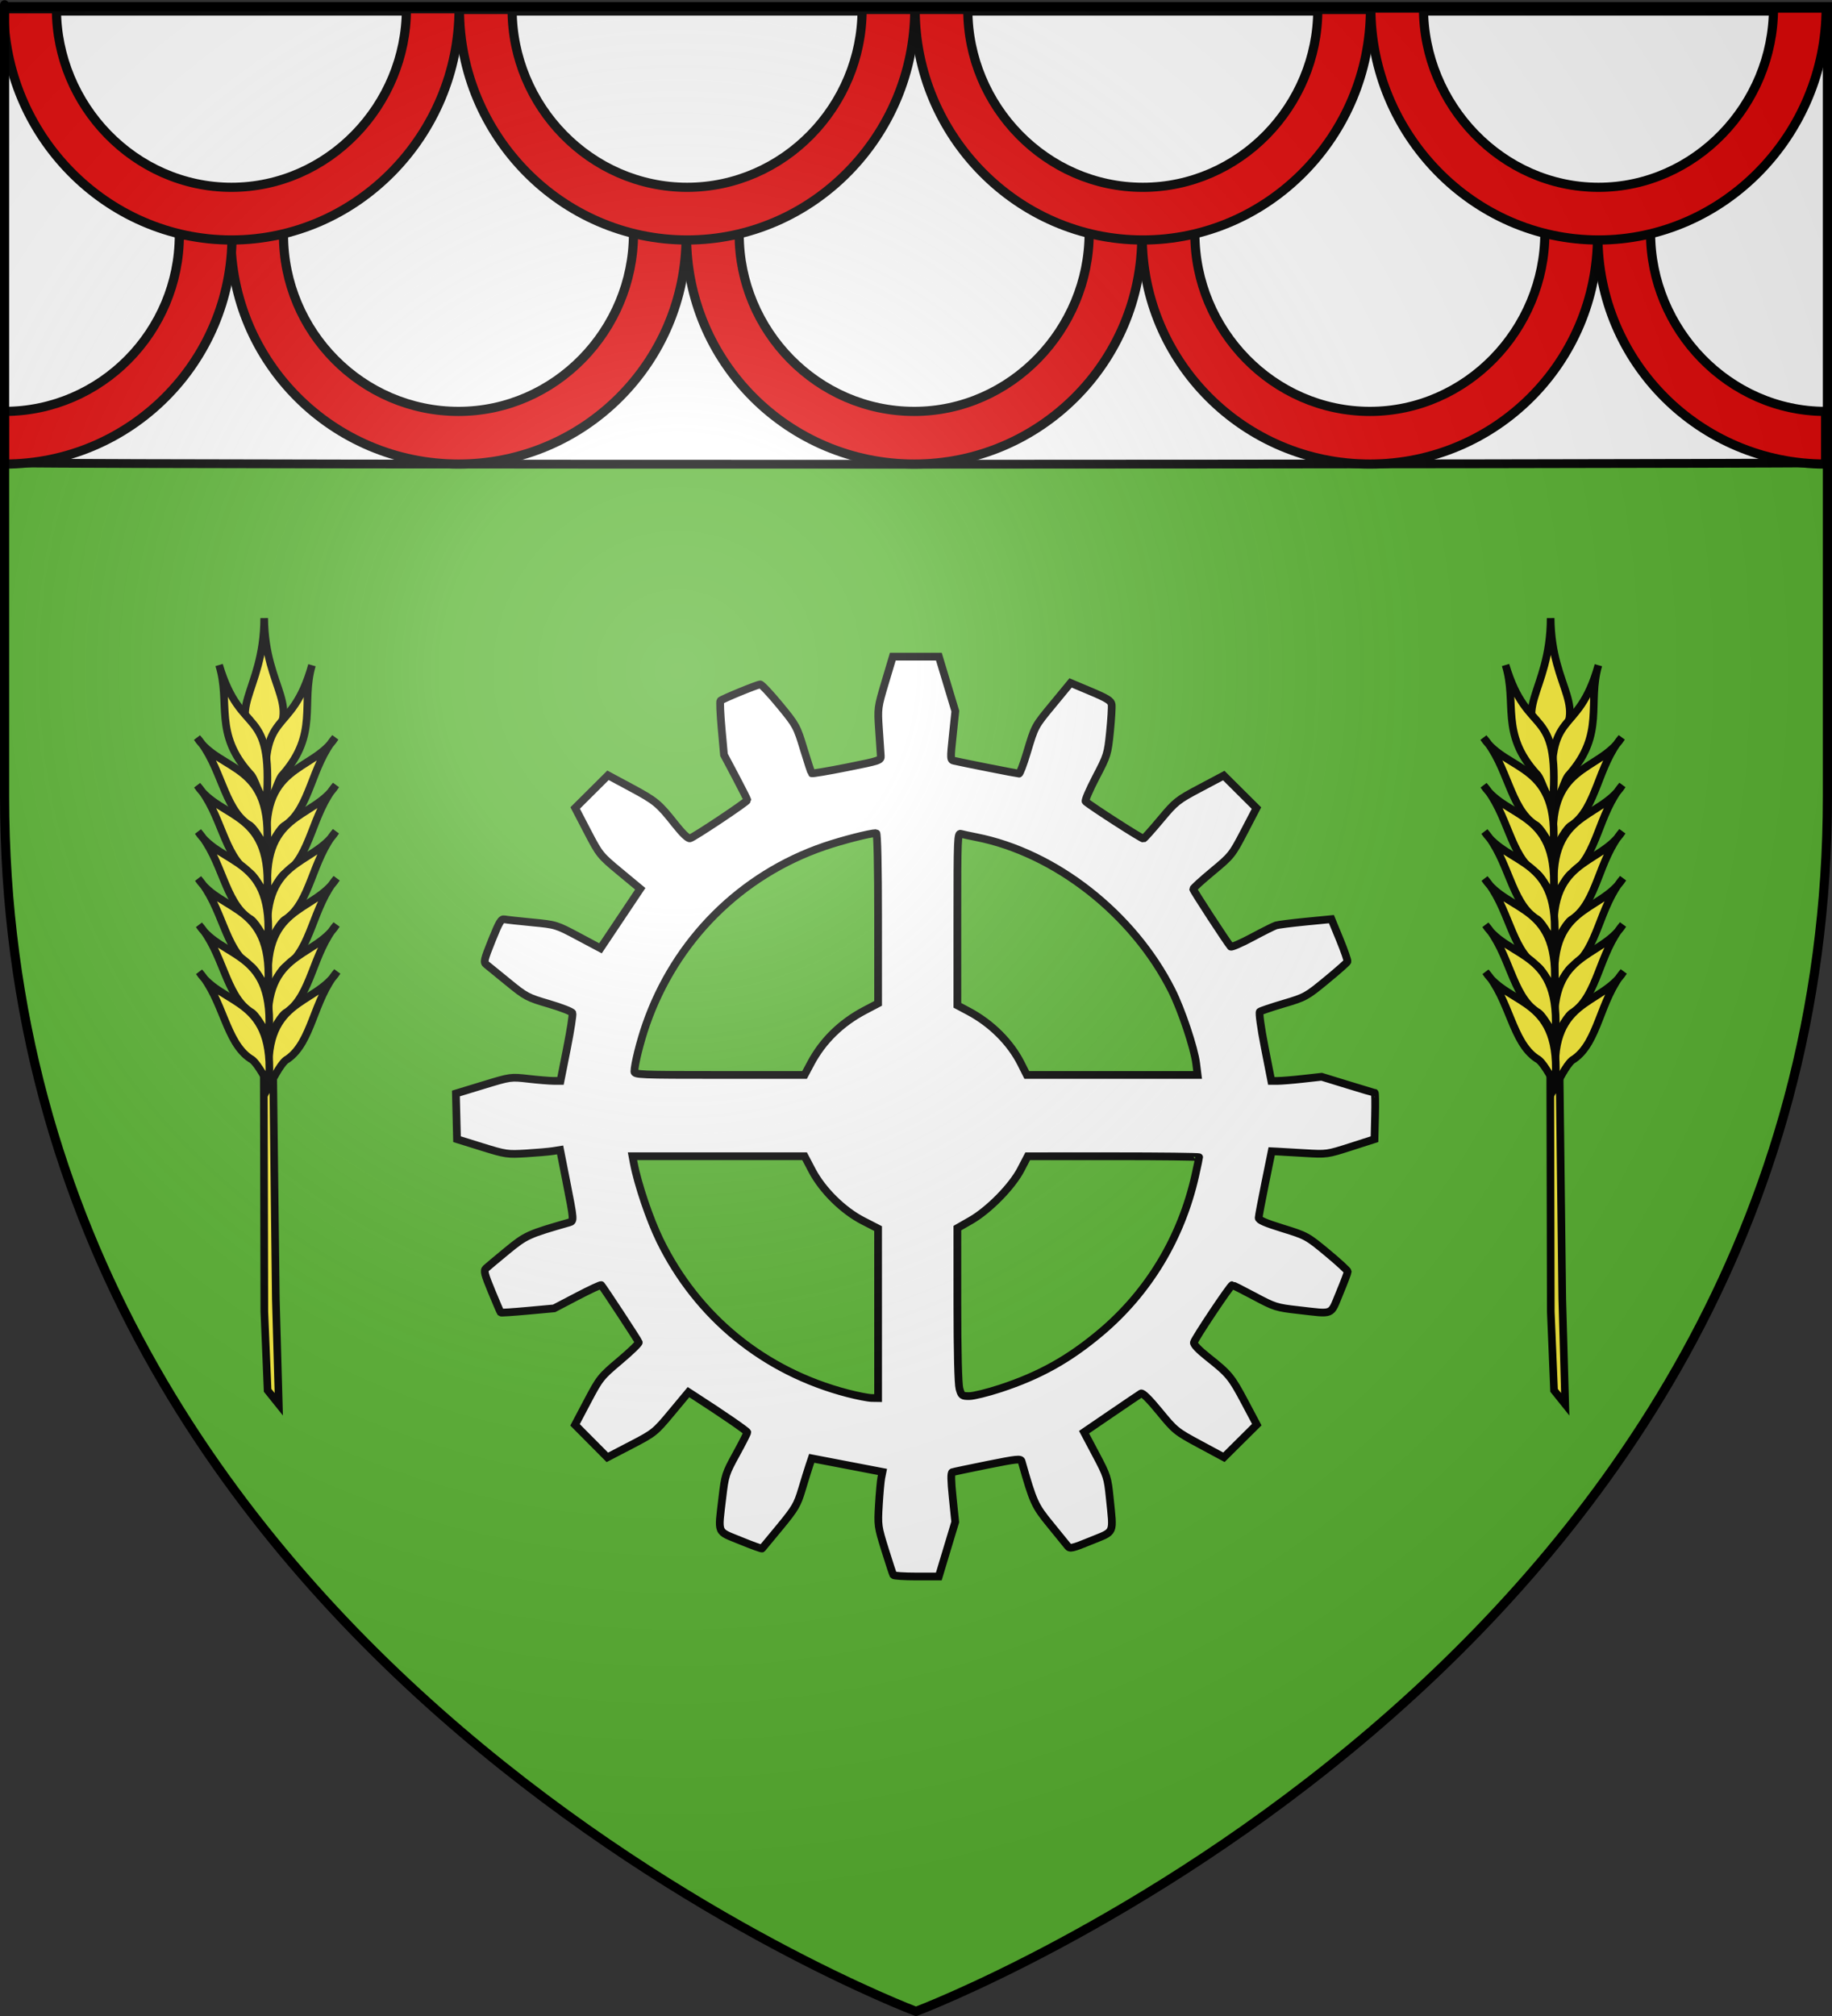 <?xml version="1.0" encoding="UTF-8" standalone="no"?>
<svg
   xmlns:dc="http://purl.org/dc/elements/1.1/"
   xmlns:cc="http://creativecommons.org/ns#"
   xmlns:rdf="http://www.w3.org/1999/02/22-rdf-syntax-ns#"
   xmlns:svg="http://www.w3.org/2000/svg"
   xmlns="http://www.w3.org/2000/svg"
   xmlns:xlink="http://www.w3.org/1999/xlink"
   xmlns:sodipodi="http://sodipodi.sourceforge.net/DTD/sodipodi-0.dtd"
   xmlns:inkscape="http://www.inkscape.org/namespaces/inkscape"
   height="660"
   width="600"
   version="1.0"
   id="svg2"
   sodipodi:version="0.32"
   inkscape:version="0.45+devel+devel"
   sodipodi:docname="Blason_Mably_42.svg"
   sodipodi:docbase="C:\Documents and Settings\Standard\Mes documents\aaaOuiqui\Blasons\Blasons Yvelines svg"
   inkscape:export-filename="/Users/olivier/Desktop/Blason Rouge/Blason_Vide_3D.png"
   inkscape:export-xdpi="144"
   inkscape:export-ydpi="144"
   inkscape:output_extension="org.inkscape.output.svg.inkscape">
  <rect width="100%" height="100%" fill="#333333" stroke="none"/>
  <sodipodi:namedview
     inkscape:window-height="971"
     inkscape:window-width="1280"
     inkscape:pageshadow="2"
     inkscape:pageopacity="0.0"
     guidetolerance="10.0"
     gridtolerance="10.0"
     objecttolerance="10.0"
     borderopacity="1.0"
     bordercolor="#666666"
     pagecolor="#ffffff"
     id="base"
     showgrid="false"
     height="660px"
     inkscape:zoom="0.78333334"
     inkscape:cx="375.77559"
     inkscape:cy="410.81147"
     inkscape:window-x="-4"
     inkscape:window-y="-4"
     inkscape:current-layer="svg2"
     showguides="true"
     inkscape:guide-bbox="true" />
  <desc
     id="desc4">Flag of Canton of Valais (Wallis)</desc>
  <defs
     id="defs6">
    <linearGradient
       id="linearGradient2893">
      <stop
         id="stop2895"
         offset="0"
         style="stop-color:white;stop-opacity:0.314;" />
      <stop
         style="stop-color:white;stop-opacity:0.251;"
         offset="0.19"
         id="stop2897" />
      <stop
         id="stop2901"
         offset="0.6"
         style="stop-color:#6b6b6b;stop-opacity:0.125;" />
      <stop
         id="stop2899"
         offset="1"
         style="stop-color:black;stop-opacity:0.125;" />
    </linearGradient>
    <radialGradient
       r="300"
       fy="226.331"
       fx="221.445"
       cy="226.331"
       cx="221.445"
       gradientTransform="matrix(1.353,0,0,1.349,-77.629,-85.747)"
       gradientUnits="userSpaceOnUse"
       id="radialGradient3163"
       xlink:href="#linearGradient2893"
       inkscape:collect="always" />
  </defs>
  <g
     style="display:inline"
     inkscape:label="Fond écu"
     id="layer3"
     inkscape:groupmode="layer"
     sodipodi:insensitive="true">
    <path
       sodipodi:nodetypes="cccccc"
       d="M 299.857,659.733 C 299.857,659.733 598.357,547.413 598.357,261.961 C 598.357,-23.49 598.357,3.409 598.357,3.409 L 1.357,3.409 L 1.357,261.961 C 1.357,547.413 299.857,659.733 299.857,659.733 z"
       style="fill:#5ab532;fill-opacity:1;fill-rule:evenodd;stroke:none;stroke-width:1px;stroke-linecap:butt;stroke-linejoin:miter;stroke-opacity:1"
       id="path2855" />
    <path
       sodipodi:nodetypes="ccccc"
       d="M 598.417,151.539 C 600.971,17.965 598.417,3.665 598.417,3.665 L 1.296,3.665 L 1.296,151.539 C 77.24,152.259 530.842,151.991 598.417,151.539 z"
       style="fill:#ffffff;fill-opacity:1;fill-rule:evenodd;stroke:#000000;stroke-width:2.879;stroke-linecap:butt;stroke-linejoin:miter;stroke-miterlimit:4;stroke-dasharray:none;stroke-opacity:1;display:inline"
       id="path2664" />
  </g>
  <g
     id="g2789">
    <path
       id="path3570"
       d="M 292.572,515.63 C 292.414,515.362 291.192,511.639 289.857,507.355 C 287.495,499.78 287.44,499.377 287.844,492.624 C 288.072,488.806 288.429,484.826 288.638,483.781 L 289.018,481.882 L 277.434,479.659 L 265.849,477.436 L 265.073,479.74 C 264.646,481.007 263.55,484.545 262.637,487.602 C 261.136,492.627 260.443,493.808 255.404,499.933 C 252.339,503.658 249.723,506.816 249.592,506.95 C 249.46,507.084 246.274,505.93 242.511,504.385 C 234.589,501.131 235.158,502.5 236.597,490.157 C 237.431,483.01 237.622,482.411 241.112,476.06 C 243.116,472.411 244.751,469.199 244.744,468.921 C 244.734,468.508 236.524,462.865 227.256,456.898 L 225.495,455.764 L 219.956,462.414 C 214.535,468.923 214.253,469.15 206.665,473.09 L 198.914,477.117 L 193.623,471.792 L 188.332,466.468 L 192.441,458.68 C 196.402,451.174 196.783,450.696 202.968,445.487 C 206.498,442.514 209.308,439.797 209.212,439.45 C 209.065,438.913 197.726,421.643 196.917,420.722 C 196.764,420.548 193.228,422.19 189.059,424.369 L 181.479,428.332 L 172.83,429.125 C 168.073,429.56 164.09,429.817 163.979,429.696 C 163.869,429.575 162.533,426.463 161.011,422.781 C 158.659,417.091 158.38,415.962 159.153,415.247 C 159.653,414.785 162.757,412.19 166.051,409.48 C 172.203,404.42 173.027,404.045 186.509,400.183 C 188.007,399.754 187.986,399.468 185.544,387.102 L 183.443,376.465 L 181.116,376.837 C 179.837,377.042 175.89,377.385 172.346,377.601 C 166.149,377.978 165.593,377.897 157.79,375.472 L 149.678,372.95 L 149.496,365.469 L 149.314,357.989 L 158.287,355.257 C 167.257,352.525 167.262,352.525 173.072,353.19 C 176.268,353.556 179.938,353.858 181.228,353.861 L 183.573,353.867 L 185.691,343.191 C 186.855,337.319 187.661,332.131 187.481,331.662 C 187.301,331.194 183.839,329.838 179.787,328.651 C 172.749,326.589 172.148,326.27 166.354,321.521 C 163.018,318.786 159.826,316.191 159.26,315.752 C 158.339,315.039 158.533,314.203 161.093,307.835 C 163.543,301.74 164.143,300.751 165.254,300.974 C 165.968,301.117 170.056,301.568 174.34,301.976 C 182.044,302.711 182.206,302.761 189.395,306.587 L 196.662,310.455 L 203.177,300.713 L 209.692,290.972 L 203.049,285.466 C 196.544,280.074 196.323,279.8 192.391,272.239 L 188.376,264.518 L 193.754,259.168 L 199.131,253.819 L 206.517,257.786 C 214.772,262.219 215.702,262.987 221.132,269.848 C 223.536,272.885 225.34,274.601 225.977,274.456 C 227.226,274.171 244.756,262.488 244.756,261.94 C 244.756,261.723 243.036,258.296 240.934,254.326 L 237.111,247.106 L 236.332,238.457 C 235.904,233.7 235.727,229.635 235.938,229.423 C 236.548,228.814 248.111,224.067 248.986,224.067 C 249.42,224.067 252.282,227.11 255.347,230.83 C 260.777,237.422 260.977,237.786 263.233,245.227 C 264.505,249.426 265.681,252.995 265.845,253.159 C 266.008,253.323 271.187,252.45 277.353,251.219 C 288.282,249.038 288.561,248.942 288.46,247.395 C 288.404,246.522 288.142,242.647 287.878,238.783 C 287.407,231.871 287.44,231.623 289.901,223.369 L 292.403,214.981 L 299.948,214.981 L 307.493,214.981 L 310.185,223.904 L 312.877,232.828 L 312.042,240.798 C 311.22,248.644 311.228,248.772 312.541,249.081 C 315.211,249.709 333.237,253.272 333.743,253.272 C 334.029,253.272 335.163,250.278 336.264,246.619 C 339.006,237.507 338.77,237.943 345.038,230.348 L 350.627,223.574 L 357.237,226.358 C 362.586,228.61 363.891,229.424 364.071,230.622 C 364.194,231.435 363.953,235.477 363.536,239.604 C 362.797,246.899 362.67,247.31 358.905,254.511 C 356.776,258.584 355.265,262.124 355.547,262.378 C 357.256,263.918 374.085,274.733 374.513,274.566 C 374.8,274.455 377.336,271.613 380.15,268.25 C 385.034,262.412 385.616,261.95 393.03,258.019 L 400.795,253.902 L 406.15,259.229 L 411.504,264.556 L 407.471,272.303 C 403.554,279.827 403.254,280.203 397.109,285.292 C 393.629,288.174 390.781,290.772 390.781,291.065 C 390.781,291.535 401.946,308.647 403.072,309.903 C 403.314,310.173 406.461,308.815 410.063,306.884 C 413.666,304.953 417.193,303.189 417.902,302.964 C 418.611,302.739 422.985,302.185 427.623,301.732 L 436.055,300.909 L 438.791,307.571 C 440.295,311.235 441.426,314.497 441.303,314.82 C 441.18,315.142 438.063,317.888 434.377,320.92 C 427.887,326.26 427.444,326.502 420.423,328.578 C 416.435,329.757 412.913,330.946 412.596,331.22 C 412.268,331.505 412.956,336.484 414.194,342.793 L 416.368,353.867 L 418.527,353.867 C 419.715,353.867 423.421,353.562 426.764,353.189 L 432.841,352.511 L 441.389,355.136 C 446.091,356.58 450.071,357.761 450.234,357.761 C 450.397,357.761 450.448,361.178 450.348,365.354 L 450.165,372.948 L 442.377,375.448 C 434.696,377.913 434.491,377.942 427.45,377.519 C 423.523,377.283 419.452,377.049 418.402,376.998 L 416.493,376.906 L 414.377,387.29 C 413.213,393.001 412.246,398.131 412.229,398.689 C 412.207,399.429 414.347,400.369 420.103,402.147 C 427.84,404.538 428.151,404.708 434.706,410.148 C 438.39,413.205 441.403,415.975 441.403,416.304 C 441.403,416.633 440.199,419.804 438.727,423.351 C 435.644,430.78 436.98,430.233 425.178,428.9 C 418.042,428.095 417.414,427.897 410.846,424.386 C 407.067,422.366 403.787,420.714 403.556,420.714 C 402.99,420.714 391.307,438.207 391.014,439.493 C 390.869,440.13 392.585,441.934 395.622,444.338 C 402.513,449.791 403.312,450.763 407.686,459.008 L 411.607,466.401 L 406.224,471.743 L 400.841,477.085 L 392.903,472.816 C 385.198,468.672 384.813,468.359 379.722,462.139 C 376.409,458.091 374.193,455.902 373.706,456.195 C 373.281,456.45 368.907,459.405 363.986,462.762 L 355.038,468.865 L 358.896,476.148 C 362.608,483.154 362.781,483.699 363.463,490.476 C 364.671,502.47 365.239,501.178 357.334,504.414 C 351.257,506.901 350.408,507.1 349.708,506.197 C 349.275,505.638 346.691,502.458 343.966,499.129 C 338.891,492.931 338.396,491.839 334.586,478.405 C 334.323,477.478 333.085,477.604 323.433,479.542 C 317.462,480.742 312.266,481.838 311.887,481.979 C 311.404,482.158 311.445,484.642 312.022,490.252 L 312.847,498.269 L 310.156,507.193 L 307.466,516.117 L 300.162,516.117 C 296.146,516.117 292.73,515.898 292.572,515.63 L 292.572,515.63 z M 287.588,429.962 L 287.585,402.217 L 282.61,399.663 C 276.093,396.317 269.355,389.658 265.971,383.219 L 263.507,378.529 L 235.327,378.529 L 207.147,378.529 L 207.543,380.638 C 208.852,387.6 212.783,399.236 216.15,406.111 C 228.443,431.212 250.307,449.025 277.531,456.12 C 280.743,456.958 284.321,457.657 285.481,457.675 L 287.59,457.707 L 287.588,429.962 z M 327.665,454.541 C 340.548,450.311 350.196,444.921 360.603,436.14 C 376.178,422.999 386.905,405.172 391.457,384.863 C 392.156,381.744 392.728,379.042 392.728,378.86 C 392.728,378.678 380.097,378.531 364.659,378.534 L 336.59,378.54 L 334.318,382.9 C 331.426,388.452 323.812,396.192 317.931,399.557 L 313.55,402.064 L 313.554,427.127 C 313.556,442.498 313.819,453.131 314.234,454.624 C 314.868,456.908 315.066,457.058 317.456,457.058 C 318.856,457.058 323.451,455.925 327.665,454.541 L 327.665,454.541 z M 265.544,348.087 C 269.462,340.736 275.46,334.862 283.21,330.788 L 287.59,328.485 L 287.59,300.613 C 287.59,283.765 287.351,272.742 286.984,272.742 C 285.014,272.742 275.917,275.063 270.067,277.058 C 242.608,286.423 221.193,307.808 211.584,335.459 C 209.645,341.041 207.798,348.471 207.775,350.784 C 207.764,351.848 209.519,351.92 235.632,351.92 L 263.501,351.92 L 265.544,348.087 z M 391.766,348.188 C 391.136,343.103 386.965,330.621 383.779,324.284 C 371.155,299.176 345.609,279.151 319.716,274.066 C 317.574,273.645 315.311,273.156 314.686,272.978 C 313.617,272.673 313.55,274.308 313.55,300.891 L 313.55,329.129 L 317.309,331.132 C 324.691,335.066 330.902,341.259 334.382,348.153 L 336.284,351.92 L 364.257,351.92 L 392.229,351.92 L 391.766,348.188 z"
       style="opacity:1;fill:#ffffff;fill-opacity:1;fill-rule:nonzero;stroke:#000000;stroke-width:2.533;stroke-linecap:butt;stroke-linejoin:miter;marker:none;marker-start:none;marker-mid:none;marker-end:none;stroke-miterlimit:4;stroke-dasharray:none;stroke-dashoffset:0;stroke-opacity:1;visibility:visible;display:inline;overflow:visible;enable-background:accumulate" />
    <g
       id="g6269"
       transform="matrix(0.759,0,0,0.759,-62.358,173.319)"
       style="stroke:#000000;stroke-width:3.292;stroke-miterlimit:4;stroke-dasharray:none;stroke-opacity:1;display:inline">
      <path
         style="opacity:1;fill:#fcef3c;fill-opacity:1;fill-rule:evenodd;stroke:#000000;stroke-width:3.292;stroke-linecap:butt;stroke-linejoin:miter;stroke-miterlimit:4;stroke-dasharray:none;stroke-opacity:1"
         d="M 202.453,377.356 L 201.18,331.847 L 200.053,237.424 L 195.995,237.362 L 196.224,337.453 L 197.635,371.356 L 202.453,377.356 z"
         id="path8765"
         sodipodi:nodetypes="ccccccc" />
      <g
         transform="matrix(-0.831,-0.735,-0.735,0.831,1334.696,821.56)"
         style="opacity:1;fill:#fcef3c;fill-opacity:1;stroke:#000000;stroke-width:2.968;stroke-miterlimit:4;stroke-dasharray:none;stroke-opacity:1"
         id="g8767">
        <path
           sodipodi:nodetypes="ccc"
           id="path8769"
           d="M 1236.49,151.036 C 1216.998,173.122 1225.161,189.523 1202.938,188.391 C 1201.387,165.876 1217.316,172.366 1236.49,151.036 z"
           style="fill:#fcef3c;fill-opacity:1;fill-rule:evenodd;stroke:#000000;stroke-width:2.968;stroke-linecap:butt;stroke-linejoin:miter;stroke-miterlimit:4;stroke-dasharray:none;stroke-opacity:1;display:inline" />
        <g
           style="fill:#fcef3c;fill-opacity:1;stroke:#000000;stroke-width:2.968;stroke-miterlimit:4;stroke-dasharray:none;stroke-opacity:1"
           id="g8771">
          <path
             style="fill:#fcef3c;fill-opacity:1;fill-rule:evenodd;stroke:#000000;stroke-width:2.968;stroke-linecap:butt;stroke-linejoin:miter;stroke-miterlimit:4;stroke-dasharray:none;stroke-opacity:1;display:inline"
             d="M 1210.439,152.46 C 1197.194,179.709 1215.893,177.593 1188.216,204.048 C 1187.083,200.671 1191.132,194.461 1190.767,191.706 C 1190.905,170.547 1203.815,166.49 1210.439,152.46 z"
             id="path8773"
             sodipodi:nodetypes="cccc" />
          <path
             style="fill:#fcef3c;fill-opacity:1;fill-rule:evenodd;stroke:#000000;stroke-width:2.968;stroke-linecap:butt;stroke-linejoin:miter;stroke-miterlimit:4;stroke-dasharray:none;stroke-opacity:1;display:inline"
             d="M 1185.042,167.54 C 1182.511,183.677 1200.814,194.656 1175.518,217.937 C 1176.428,213.842 1177.93,207.94 1176.979,205.82 C 1174.191,194.476 1184.718,181.959 1185.042,167.54 z"
             id="path8775"
             sodipodi:nodetypes="cccc" />
          <path
             style="fill:#fcef3c;fill-opacity:1;fill-rule:evenodd;stroke:#000000;stroke-width:2.968;stroke-linecap:butt;stroke-linejoin:miter;stroke-miterlimit:4;stroke-dasharray:none;stroke-opacity:1;display:inline"
             d="M 1172.578,181.23 C 1170.047,197.368 1188.35,208.347 1163.054,231.627 C 1163.964,227.532 1165.466,221.63 1164.515,219.51 C 1161.727,208.166 1172.254,195.65 1172.578,181.23 z"
             id="path8777"
             sodipodi:nodetypes="cccc" />
          <path
             style="fill:#fcef3c;fill-opacity:1;fill-rule:evenodd;stroke:#000000;stroke-width:2.968;stroke-linecap:butt;stroke-linejoin:miter;stroke-miterlimit:4;stroke-dasharray:none;stroke-opacity:1;display:inline"
             d="M 1160.673,194.722 C 1158.142,210.86 1176.446,221.839 1151.149,245.119 C 1152.06,241.024 1153.561,235.122 1152.61,233.002 C 1149.822,221.658 1160.349,209.142 1160.673,194.722 z"
             id="path8779"
             sodipodi:nodetypes="cccc" />
          <path
             style="fill:#fcef3c;fill-opacity:1;fill-rule:evenodd;stroke:#000000;stroke-width:2.968;stroke-linecap:butt;stroke-linejoin:miter;stroke-miterlimit:4;stroke-dasharray:none;stroke-opacity:1;display:inline"
             d="M 1148.372,208.214 C 1145.841,224.352 1164.144,235.331 1138.848,258.611 C 1139.758,254.516 1141.259,248.614 1140.309,246.494 C 1137.521,235.15 1148.048,222.634 1148.372,208.214 z"
             id="path8781"
             sodipodi:nodetypes="cccc" />
          <path
             style="fill:#fcef3c;fill-opacity:1;fill-rule:evenodd;stroke:#000000;stroke-width:2.968;stroke-linecap:butt;stroke-linejoin:miter;stroke-miterlimit:4;stroke-dasharray:none;stroke-opacity:1;display:inline"
             d="M 1136.467,221.706 C 1133.936,237.844 1152.239,248.823 1126.943,272.103 C 1127.853,268.008 1129.355,262.106 1128.404,259.986 C 1125.616,248.642 1136.143,236.126 1136.467,221.706 z"
             id="path8783"
             sodipodi:nodetypes="cccc" />
          <path
             style="fill:#fcef3c;fill-opacity:1;fill-rule:evenodd;stroke:#000000;stroke-width:2.968;stroke-linecap:butt;stroke-linejoin:miter;stroke-miterlimit:4;stroke-dasharray:none;stroke-opacity:1;display:inline"
             d="M 1124.165,235.198 C 1121.634,251.336 1139.938,262.315 1114.641,285.595 C 1115.552,281.5 1117.053,275.599 1116.102,273.478 C 1113.314,262.134 1123.841,249.618 1124.165,235.198 z"
             id="path8785"
             sodipodi:nodetypes="cccc" />
        </g>
        <g
           transform="matrix(-0.105,-0.995,-0.995,0.105,1516.331,1364.704)"
           id="g8787"
           style="fill:#fcef3c;fill-opacity:1;stroke:#000000;stroke-width:2.968;stroke-miterlimit:4;stroke-dasharray:none;stroke-opacity:1;display:inline">
          <path
             style="fill:#fcef3c;fill-opacity:1;fill-rule:evenodd;stroke:#000000;stroke-width:2.968;stroke-linecap:butt;stroke-linejoin:miter;stroke-miterlimit:4;stroke-dasharray:none;stroke-opacity:1;display:inline"
             d="M 1210.439,152.46 C 1197.194,179.709 1215.893,177.593 1188.216,204.048 C 1187.083,200.671 1191.132,194.461 1190.767,191.706 C 1190.905,170.547 1203.815,166.49 1210.439,152.46 z"
             id="path8789"
             sodipodi:nodetypes="cccc" />
          <path
             style="fill:#fcef3c;fill-opacity:1;fill-rule:evenodd;stroke:#000000;stroke-width:2.968;stroke-linecap:butt;stroke-linejoin:miter;stroke-miterlimit:4;stroke-dasharray:none;stroke-opacity:1;display:inline"
             d="M 1185.042,167.54 C 1182.511,183.677 1200.814,194.656 1175.518,217.937 C 1176.428,213.842 1177.93,207.94 1176.979,205.82 C 1174.191,194.476 1184.718,181.959 1185.042,167.54 z"
             id="path8791"
             sodipodi:nodetypes="cccc" />
          <path
             style="fill:#fcef3c;fill-opacity:1;fill-rule:evenodd;stroke:#000000;stroke-width:2.968;stroke-linecap:butt;stroke-linejoin:miter;stroke-miterlimit:4;stroke-dasharray:none;stroke-opacity:1;display:inline"
             d="M 1172.578,181.23 C 1170.047,197.368 1188.35,208.347 1163.054,231.627 C 1163.964,227.532 1165.466,221.63 1164.515,219.51 C 1161.727,208.166 1172.254,195.65 1172.578,181.23 z"
             id="path8793"
             sodipodi:nodetypes="cccc" />
          <path
             style="fill:#fcef3c;fill-opacity:1;fill-rule:evenodd;stroke:#000000;stroke-width:2.968;stroke-linecap:butt;stroke-linejoin:miter;stroke-miterlimit:4;stroke-dasharray:none;stroke-opacity:1;display:inline"
             d="M 1160.673,194.722 C 1158.142,210.86 1176.446,221.839 1151.149,245.119 C 1152.06,241.024 1153.561,235.122 1152.61,233.002 C 1149.822,221.658 1160.349,209.142 1160.673,194.722 z"
             id="path8795"
             sodipodi:nodetypes="cccc" />
          <path
             style="fill:#fcef3c;fill-opacity:1;fill-rule:evenodd;stroke:#000000;stroke-width:2.968;stroke-linecap:butt;stroke-linejoin:miter;stroke-miterlimit:4;stroke-dasharray:none;stroke-opacity:1;display:inline"
             d="M 1148.372,208.214 C 1145.841,224.352 1164.144,235.331 1138.848,258.611 C 1139.758,254.516 1141.259,248.614 1140.309,246.494 C 1137.521,235.15 1148.048,222.634 1148.372,208.214 z"
             id="path8797"
             sodipodi:nodetypes="cccc" />
          <path
             style="fill:#fcef3c;fill-opacity:1;fill-rule:evenodd;stroke:#000000;stroke-width:2.968;stroke-linecap:butt;stroke-linejoin:miter;stroke-miterlimit:4;stroke-dasharray:none;stroke-opacity:1;display:inline"
             d="M 1136.467,221.706 C 1133.936,237.844 1152.239,248.823 1126.943,272.103 C 1127.853,268.008 1129.355,262.106 1128.404,259.986 C 1125.616,248.642 1136.143,236.126 1136.467,221.706 z"
             id="path8799"
             sodipodi:nodetypes="cccc" />
          <path
             style="fill:#fcef3c;fill-opacity:1;fill-rule:evenodd;stroke:#000000;stroke-width:2.968;stroke-linecap:butt;stroke-linejoin:miter;stroke-miterlimit:4;stroke-dasharray:none;stroke-opacity:1;display:inline"
             d="M 1124.165,235.198 C 1121.634,251.336 1139.938,262.315 1114.641,285.595 C 1115.552,281.5 1117.053,275.599 1116.102,273.478 C 1113.314,262.134 1123.841,249.618 1124.165,235.198 z"
             id="path8801"
             sodipodi:nodetypes="cccc" />
        </g>
      </g>
    </g>
    <g
       id="g8228"
       transform="matrix(0.759,0,0,0.759,358.966,173.319)"
       style="stroke:#000000;stroke-width:3.292;stroke-miterlimit:4;stroke-dasharray:none;stroke-opacity:1;display:inline">
      <path
         style="opacity:1;fill:#fcef3c;fill-opacity:1;fill-rule:evenodd;stroke:#000000;stroke-width:3.292;stroke-linecap:butt;stroke-linejoin:miter;stroke-miterlimit:4;stroke-dasharray:none;stroke-opacity:1"
         d="M 202.453,377.356 L 201.18,331.847 L 200.053,237.424 L 195.995,237.362 L 196.224,337.453 L 197.635,371.356 L 202.453,377.356 z"
         id="path8230"
         sodipodi:nodetypes="ccccccc" />
      <g
         transform="matrix(-0.831,-0.735,-0.735,0.831,1334.696,821.56)"
         style="opacity:1;fill:#fcef3c;fill-opacity:1;stroke:#000000;stroke-width:2.968;stroke-miterlimit:4;stroke-dasharray:none;stroke-opacity:1"
         id="g8232">
        <path
           sodipodi:nodetypes="ccc"
           id="path8234"
           d="M 1236.49,151.036 C 1216.998,173.122 1225.161,189.523 1202.938,188.391 C 1201.387,165.876 1217.316,172.366 1236.49,151.036 z"
           style="fill:#fcef3c;fill-opacity:1;fill-rule:evenodd;stroke:#000000;stroke-width:2.968;stroke-linecap:butt;stroke-linejoin:miter;stroke-miterlimit:4;stroke-dasharray:none;stroke-opacity:1;display:inline" />
        <g
           style="fill:#fcef3c;fill-opacity:1;stroke:#000000;stroke-width:2.968;stroke-miterlimit:4;stroke-dasharray:none;stroke-opacity:1"
           id="g8236">
          <path
             style="fill:#fcef3c;fill-opacity:1;fill-rule:evenodd;stroke:#000000;stroke-width:2.968;stroke-linecap:butt;stroke-linejoin:miter;stroke-miterlimit:4;stroke-dasharray:none;stroke-opacity:1;display:inline"
             d="M 1210.439,152.46 C 1197.194,179.709 1215.893,177.593 1188.216,204.048 C 1187.083,200.671 1191.132,194.461 1190.767,191.706 C 1190.905,170.547 1203.815,166.49 1210.439,152.46 z"
             id="path8238"
             sodipodi:nodetypes="cccc" />
          <path
             style="fill:#fcef3c;fill-opacity:1;fill-rule:evenodd;stroke:#000000;stroke-width:2.968;stroke-linecap:butt;stroke-linejoin:miter;stroke-miterlimit:4;stroke-dasharray:none;stroke-opacity:1;display:inline"
             d="M 1185.042,167.54 C 1182.511,183.677 1200.814,194.656 1175.518,217.937 C 1176.428,213.842 1177.93,207.94 1176.979,205.82 C 1174.191,194.476 1184.718,181.959 1185.042,167.54 z"
             id="path8240"
             sodipodi:nodetypes="cccc" />
          <path
             style="fill:#fcef3c;fill-opacity:1;fill-rule:evenodd;stroke:#000000;stroke-width:2.968;stroke-linecap:butt;stroke-linejoin:miter;stroke-miterlimit:4;stroke-dasharray:none;stroke-opacity:1;display:inline"
             d="M 1172.578,181.23 C 1170.047,197.368 1188.35,208.347 1163.054,231.627 C 1163.964,227.532 1165.466,221.63 1164.515,219.51 C 1161.727,208.166 1172.254,195.65 1172.578,181.23 z"
             id="path8242"
             sodipodi:nodetypes="cccc" />
          <path
             style="fill:#fcef3c;fill-opacity:1;fill-rule:evenodd;stroke:#000000;stroke-width:2.968;stroke-linecap:butt;stroke-linejoin:miter;stroke-miterlimit:4;stroke-dasharray:none;stroke-opacity:1;display:inline"
             d="M 1160.673,194.722 C 1158.142,210.86 1176.446,221.839 1151.149,245.119 C 1152.06,241.024 1153.561,235.122 1152.61,233.002 C 1149.822,221.658 1160.349,209.142 1160.673,194.722 z"
             id="path8244"
             sodipodi:nodetypes="cccc" />
          <path
             style="fill:#fcef3c;fill-opacity:1;fill-rule:evenodd;stroke:#000000;stroke-width:2.968;stroke-linecap:butt;stroke-linejoin:miter;stroke-miterlimit:4;stroke-dasharray:none;stroke-opacity:1;display:inline"
             d="M 1148.372,208.214 C 1145.841,224.352 1164.144,235.331 1138.848,258.611 C 1139.758,254.516 1141.259,248.614 1140.309,246.494 C 1137.521,235.15 1148.048,222.634 1148.372,208.214 z"
             id="path8246"
             sodipodi:nodetypes="cccc" />
          <path
             style="fill:#fcef3c;fill-opacity:1;fill-rule:evenodd;stroke:#000000;stroke-width:2.968;stroke-linecap:butt;stroke-linejoin:miter;stroke-miterlimit:4;stroke-dasharray:none;stroke-opacity:1;display:inline"
             d="M 1136.467,221.706 C 1133.936,237.844 1152.239,248.823 1126.943,272.103 C 1127.853,268.008 1129.355,262.106 1128.404,259.986 C 1125.616,248.642 1136.143,236.126 1136.467,221.706 z"
             id="path8248"
             sodipodi:nodetypes="cccc" />
          <path
             style="fill:#fcef3c;fill-opacity:1;fill-rule:evenodd;stroke:#000000;stroke-width:2.968;stroke-linecap:butt;stroke-linejoin:miter;stroke-miterlimit:4;stroke-dasharray:none;stroke-opacity:1;display:inline"
             d="M 1124.165,235.198 C 1121.634,251.336 1139.938,262.315 1114.641,285.595 C 1115.552,281.5 1117.053,275.599 1116.102,273.478 C 1113.314,262.134 1123.841,249.618 1124.165,235.198 z"
             id="path8250"
             sodipodi:nodetypes="cccc" />
        </g>
        <g
           transform="matrix(-0.105,-0.995,-0.995,0.105,1516.331,1364.704)"
           id="g8252"
           style="fill:#fcef3c;fill-opacity:1;stroke:#000000;stroke-width:2.968;stroke-miterlimit:4;stroke-dasharray:none;stroke-opacity:1;display:inline">
          <path
             style="fill:#fcef3c;fill-opacity:1;fill-rule:evenodd;stroke:#000000;stroke-width:2.968;stroke-linecap:butt;stroke-linejoin:miter;stroke-miterlimit:4;stroke-dasharray:none;stroke-opacity:1;display:inline"
             d="M 1210.439,152.46 C 1197.194,179.709 1215.893,177.593 1188.216,204.048 C 1187.083,200.671 1191.132,194.461 1190.767,191.706 C 1190.905,170.547 1203.815,166.49 1210.439,152.46 z"
             id="path8254"
             sodipodi:nodetypes="cccc" />
          <path
             style="fill:#fcef3c;fill-opacity:1;fill-rule:evenodd;stroke:#000000;stroke-width:2.968;stroke-linecap:butt;stroke-linejoin:miter;stroke-miterlimit:4;stroke-dasharray:none;stroke-opacity:1;display:inline"
             d="M 1185.042,167.54 C 1182.511,183.677 1200.814,194.656 1175.518,217.937 C 1176.428,213.842 1177.93,207.94 1176.979,205.82 C 1174.191,194.476 1184.718,181.959 1185.042,167.54 z"
             id="path8256"
             sodipodi:nodetypes="cccc" />
          <path
             style="fill:#fcef3c;fill-opacity:1;fill-rule:evenodd;stroke:#000000;stroke-width:2.968;stroke-linecap:butt;stroke-linejoin:miter;stroke-miterlimit:4;stroke-dasharray:none;stroke-opacity:1;display:inline"
             d="M 1172.578,181.23 C 1170.047,197.368 1188.35,208.347 1163.054,231.627 C 1163.964,227.532 1165.466,221.63 1164.515,219.51 C 1161.727,208.166 1172.254,195.65 1172.578,181.23 z"
             id="path8258"
             sodipodi:nodetypes="cccc" />
          <path
             style="fill:#fcef3c;fill-opacity:1;fill-rule:evenodd;stroke:#000000;stroke-width:2.968;stroke-linecap:butt;stroke-linejoin:miter;stroke-miterlimit:4;stroke-dasharray:none;stroke-opacity:1;display:inline"
             d="M 1160.673,194.722 C 1158.142,210.86 1176.446,221.839 1151.149,245.119 C 1152.06,241.024 1153.561,235.122 1152.61,233.002 C 1149.822,221.658 1160.349,209.142 1160.673,194.722 z"
             id="path8260"
             sodipodi:nodetypes="cccc" />
          <path
             style="fill:#fcef3c;fill-opacity:1;fill-rule:evenodd;stroke:#000000;stroke-width:2.968;stroke-linecap:butt;stroke-linejoin:miter;stroke-miterlimit:4;stroke-dasharray:none;stroke-opacity:1;display:inline"
             d="M 1148.372,208.214 C 1145.841,224.352 1164.144,235.331 1138.848,258.611 C 1139.758,254.516 1141.259,248.614 1140.309,246.494 C 1137.521,235.15 1148.048,222.634 1148.372,208.214 z"
             id="path8262"
             sodipodi:nodetypes="cccc" />
          <path
             style="fill:#fcef3c;fill-opacity:1;fill-rule:evenodd;stroke:#000000;stroke-width:2.968;stroke-linecap:butt;stroke-linejoin:miter;stroke-miterlimit:4;stroke-dasharray:none;stroke-opacity:1;display:inline"
             d="M 1136.467,221.706 C 1133.936,237.844 1152.239,248.823 1126.943,272.103 C 1127.853,268.008 1129.355,262.106 1128.404,259.986 C 1125.616,248.642 1136.143,236.126 1136.467,221.706 z"
             id="path8264"
             sodipodi:nodetypes="cccc" />
          <path
             style="fill:#fcef3c;fill-opacity:1;fill-rule:evenodd;stroke:#000000;stroke-width:2.968;stroke-linecap:butt;stroke-linejoin:miter;stroke-miterlimit:4;stroke-dasharray:none;stroke-opacity:1;display:inline"
             d="M 1124.165,235.198 C 1121.634,251.336 1139.938,262.315 1114.641,285.595 C 1115.552,281.5 1117.053,275.599 1116.102,273.478 C 1113.314,262.134 1123.841,249.618 1124.165,235.198 z"
             id="path8266"
             sodipodi:nodetypes="cccc" />
        </g>
      </g>
    </g>
  </g>
  <g
     style="display:inline"
     inkscape:label="Meubles"
     id="layer4"
     inkscape:groupmode="layer">
    <g
       transform="matrix(0.399,0,0,0.399,-181.817,163.718)"
       id="g3568"
       style="fill:#e20909;stroke:#000000;stroke-width:7.523;stroke-miterlimit:4;stroke-dasharray:none;stroke-opacity:1">
      <g
         id="g3561"
         transform="translate(3.83,-76.553)"
         style="fill:#e20909;stroke:#000000;stroke-width:7.523;stroke-miterlimit:4;stroke-dasharray:none;stroke-opacity:1">
        <path
           style="fill:#e20909;fill-opacity:1;fill-rule:evenodd;stroke:#000000;stroke-width:7.523;stroke-linecap:butt;stroke-linejoin:miter;stroke-miterlimit:4;stroke-dasharray:none;stroke-opacity:1"
           d="M 1389.092,-139.833 L 1345.873,-142.663 C 1345.873,-63.372 1281.539,3.792 1202.248,3.792 C 1122.957,3.792 1058.592,-62.24 1058.592,-141.531 L 1015.373,-139.833 C 1015.373,-36.688 1099.103,47.011 1202.248,47.011 C 1305.393,47.011 1389.092,-36.688 1389.092,-139.833 z"
           id="path3547"
           sodipodi:nodetypes="ccsccsc" />
        <path
           style="fill:#e20909;fill-opacity:1;fill-rule:evenodd;stroke:#000000;stroke-width:7.523;stroke-linecap:butt;stroke-linejoin:miter;stroke-miterlimit:4;stroke-dasharray:none;stroke-opacity:1"
           d="M 1015.049,-139.833 L 971.83,-142.097 C 971.83,-62.806 907.496,3.792 828.205,3.792 C 748.914,3.792 684.549,-61.674 684.549,-140.965 L 641.33,-139.833 C 641.33,-36.688 725.061,47.011 828.205,47.011 C 931.35,47.011 1015.049,-36.688 1015.049,-139.833 z"
           id="path3549"
           sodipodi:nodetypes="ccsccsc" />
        <path
           style="fill:#e20909;fill-opacity:1;fill-rule:evenodd;stroke:#000000;stroke-width:7.523;stroke-linecap:butt;stroke-linejoin:miter;stroke-miterlimit:4;stroke-dasharray:none;stroke-opacity:1"
           d="M 1763.134,-139.833 L 1719.916,-142.663 C 1719.916,-63.372 1655.582,3.792 1576.291,3.792 C 1496.999,3.792 1432.634,-62.806 1432.634,-142.097 L 1389.416,-139.833 C 1389.416,-36.688 1473.146,47.011 1576.291,47.011 C 1679.435,47.011 1763.134,-36.688 1763.134,-139.833 z"
           id="path3551"
           sodipodi:nodetypes="ccsccsc" />
        <path
           sodipodi:nodetypes="ccccc"
           id="path3553"
           d="M 1950.333,3.792 C 1871.042,3.792 1806.677,-63.372 1806.677,-142.663 L 1763.458,-139.833 C 1763.458,-36.688 1847.188,47.011 1950.333,47.011 L 1950.333,3.792 z"
           style="fill:#e20909;fill-opacity:1;fill-rule:evenodd;stroke:#000000;stroke-width:7.523;stroke-linecap:butt;stroke-linejoin:miter;stroke-miterlimit:4;stroke-dasharray:none;stroke-opacity:1" />
        <path
           style="fill:#e20909;fill-opacity:1;fill-rule:evenodd;stroke:#000000;stroke-width:7.523;stroke-linecap:butt;stroke-linejoin:miter;stroke-miterlimit:4;stroke-dasharray:none;stroke-opacity:1"
           d="M 642.283,-139.833 L 599.065,-140.965 C 599.065,-61.674 534.731,3.792 455.44,3.792 L 455.44,47.011 C 558.584,47.011 642.283,-36.688 642.283,-139.833 z"
           id="path3555"
           sodipodi:nodetypes="ccccc" />
      </g>
      <g
         id="g3539"
         transform="translate(-190.213,0)"
         style="fill:#e20909;stroke:#000000;stroke-width:7.523;stroke-miterlimit:4;stroke-dasharray:none;stroke-opacity:1">
        <path
           sodipodi:nodetypes="ccsccsc"
           id="path3529"
           d="M 1396.751,-402.522 L 1353.533,-402.522 C 1353.533,-323.231 1289.199,-256.634 1209.908,-256.634 C 1130.617,-256.634 1066.251,-323.231 1066.251,-402.522 L 1023.033,-402.522 C 1023.033,-299.377 1106.763,-213.415 1209.908,-213.415 C 1313.053,-213.415 1396.751,-299.377 1396.751,-402.522 z"
           style="fill:#e20909;fill-opacity:1;fill-rule:evenodd;stroke:#000000;stroke-width:7.523;stroke-linecap:butt;stroke-linejoin:miter;stroke-miterlimit:4;stroke-dasharray:none;stroke-opacity:1" />
        <path
           sodipodi:nodetypes="ccsccsc"
           id="path3533"
           d="M 1022.709,-403.088 L 979.49,-403.088 C 979.49,-323.797 915.156,-256.634 835.865,-256.634 C 756.574,-256.634 692.209,-323.797 692.209,-403.088 L 648.99,-403.088 C 648.99,-299.943 732.72,-213.415 835.865,-213.415 C 939.01,-213.415 1022.709,-299.943 1022.709,-403.088 z"
           style="fill:#e20909;fill-opacity:1;fill-rule:evenodd;stroke:#000000;stroke-width:7.523;stroke-linecap:butt;stroke-linejoin:miter;stroke-miterlimit:4;stroke-dasharray:none;stroke-opacity:1" />
        <path
           sodipodi:nodetypes="ccsccsc"
           id="path3535"
           d="M 1770.794,-402.522 L 1727.575,-402.522 C 1727.575,-323.231 1663.241,-256.634 1583.95,-256.634 C 1504.659,-256.634 1440.294,-323.231 1440.294,-402.522 L 1397.075,-402.522 C 1397.075,-299.377 1480.805,-213.415 1583.95,-213.415 C 1687.095,-213.415 1770.794,-299.377 1770.794,-402.522 z"
           style="fill:#e20909;fill-opacity:1;fill-rule:evenodd;stroke:#000000;stroke-width:7.523;stroke-linecap:butt;stroke-linejoin:miter;stroke-miterlimit:4;stroke-dasharray:none;stroke-opacity:1" />
        <path
           style="fill:#e20909;fill-opacity:1;fill-rule:evenodd;stroke:#000000;stroke-width:7.523;stroke-linecap:butt;stroke-linejoin:miter;stroke-miterlimit:4;stroke-dasharray:none;stroke-opacity:1"
           d="M 2144.836,-403.654 L 2101.618,-403.654 C 2101.618,-324.363 2037.284,-256.634 1957.993,-256.634 C 1878.702,-256.634 1814.336,-324.363 1814.336,-403.654 L 1771.118,-403.654 C 1771.118,-300.509 1854.848,-213.415 1957.993,-213.415 C 2061.137,-213.415 2144.836,-300.509 2144.836,-403.654 z"
           id="path3525"
           sodipodi:nodetypes="ccsccsc" />
      </g>
    </g>
  </g>
  <g
     sodipodi:insensitive="true"
     inkscape:label="Reflet final"
     id="layer2"
     inkscape:groupmode="layer"
     style="display:inline">
    <path
       inkscape:export-ydpi="144"
       inkscape:export-xdpi="144"
       id="path2875"
       style="opacity:1;fill:url(#radialGradient3163);fill-opacity:1;fill-rule:evenodd;stroke:none;stroke-width:1px;stroke-linecap:butt;stroke-linejoin:miter;stroke-opacity:1"
       d="M 300,658.5 C 300,658.5 598.5,546.18 598.5,260.728 C 598.5,-24.723 598.5,2.176 598.5,2.176 L 1.5,2.176 L 1.5,260.728 C 1.5,546.18 300,658.5 300,658.5 z"
       sodipodi:nodetypes="cccccc" />
  </g>
  <g
     sodipodi:insensitive="true"
     inkscape:label="Contour final"
     id="layer1"
     inkscape:groupmode="layer">
    <path
       inkscape:export-ydpi="144"
       inkscape:export-xdpi="144"
       id="path1411"
       style="opacity:1;fill:none;fill-opacity:1;fill-rule:evenodd;stroke:#000000;stroke-width:3;stroke-linecap:butt;stroke-linejoin:miter;stroke-miterlimit:4;stroke-dasharray:none;stroke-opacity:1"
       d="M 300,658.5 C 300,658.5 1.5,546.18 1.5,260.728 C 1.5,-24.723 1.5,2.176 1.5,2.176 L 598.5,2.176 L 598.5,260.728 C 598.5,546.18 300,658.5 300,658.5 z"
       sodipodi:nodetypes="cccccc" />
  </g>
</svg>
